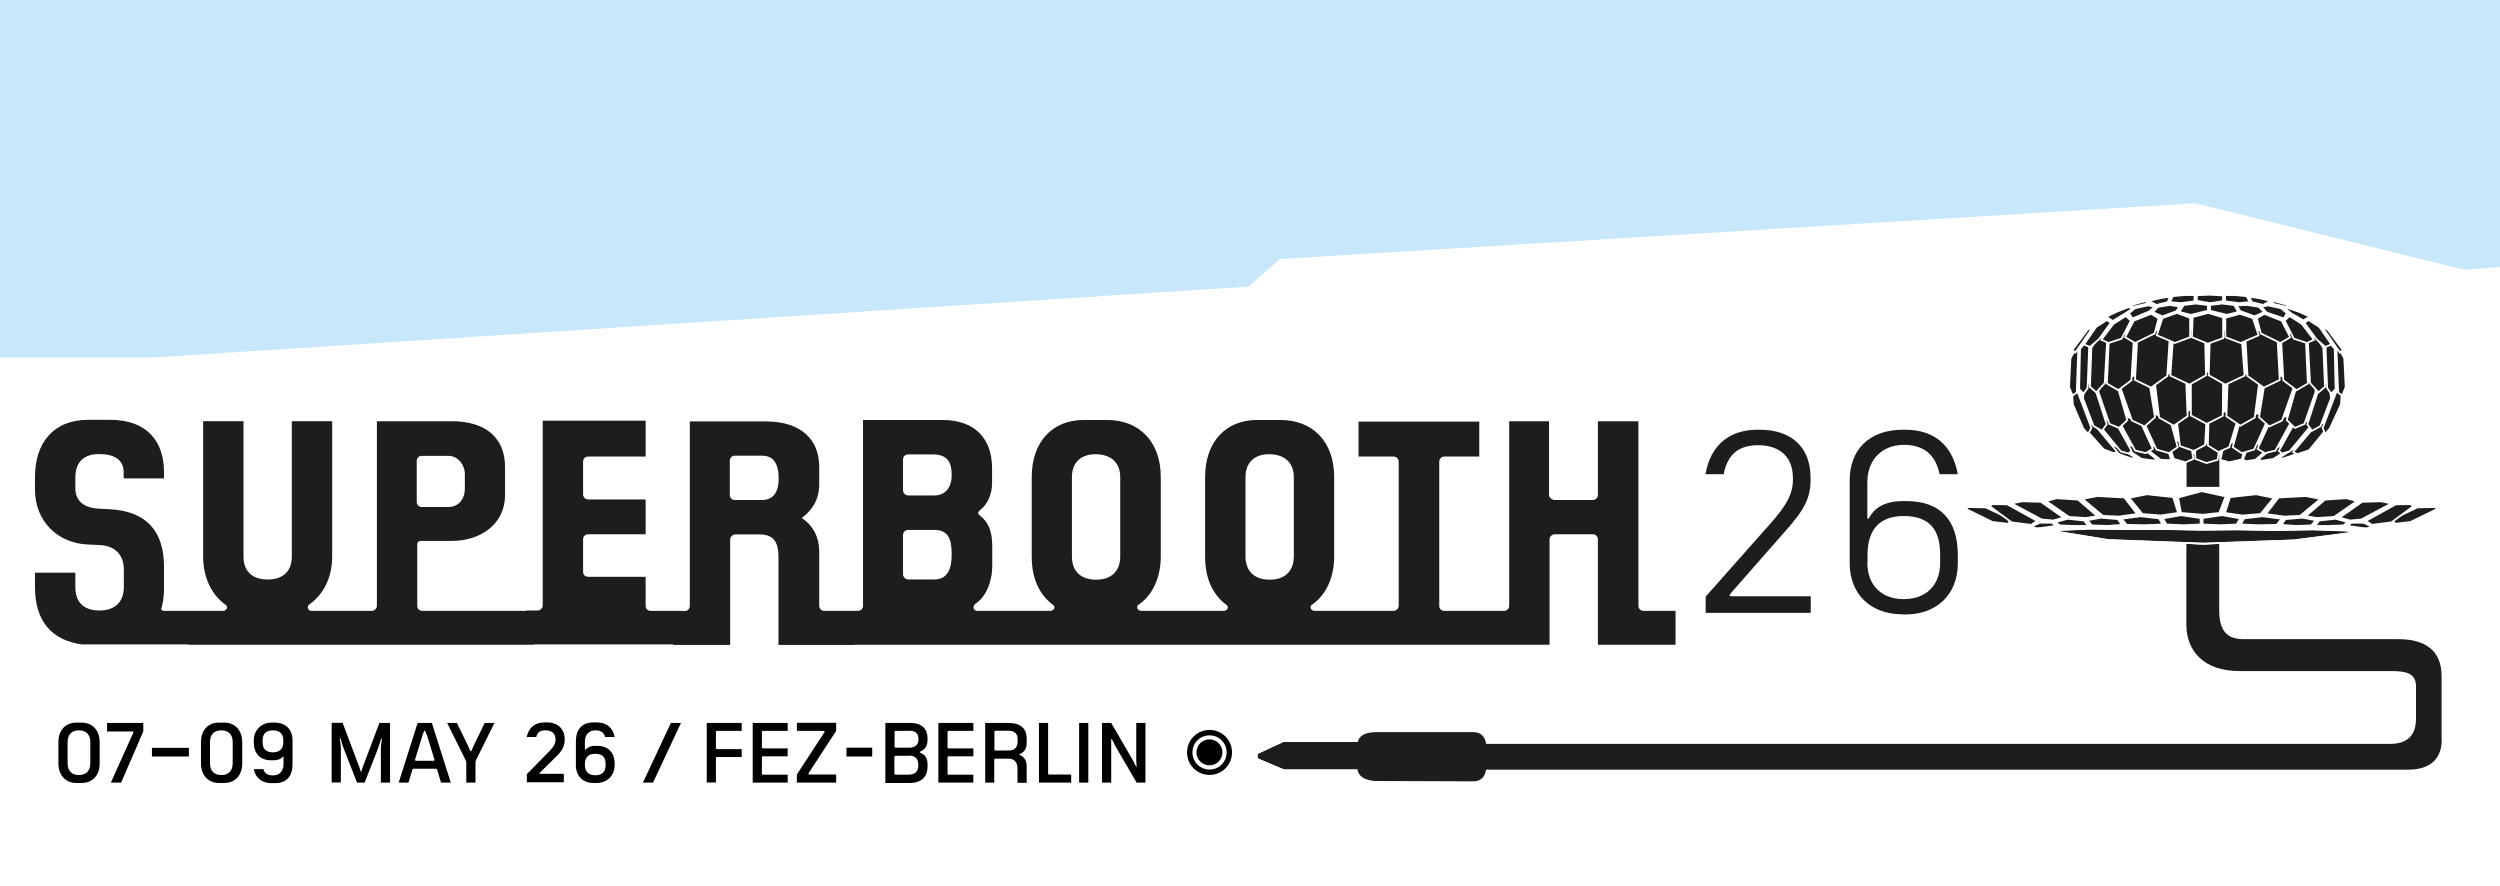<?xml version="1.0" encoding="UTF-8"?>
<svg xmlns="http://www.w3.org/2000/svg" xmlns:xlink="http://www.w3.org/1999/xlink" id="Ebene_4" version="1.1" viewBox="0 0 1387 491.5">
  <defs>
    <style>
      .st0, .st1, .st2, .st3 {
        fill: none;
      }

      .st4 {
        fill: #010101;
      }

      .st5 {
        fill: #c9e7fa;
      }

      .st1, .st2 {
        stroke-miterlimit: 10;
      }

      .st1, .st3 {
        stroke: #fff;
      }

      .st6 {
        fill: #1d1d1b;
      }

      .st7 {
        isolation: isolate;
      }

      .st8 {
        clip-path: url(#clippath-1);
      }

      .st9 {
        clip-path: url(#clippath-2);
      }

      .st10 {
        fill: #fff;
      }

      .st2 {
        stroke: #010101;
        stroke-width: 3px;
      }

      .st3 {
        stroke-width: .8px;
      }

      .st11 {
        clip-path: url(#clippath);
      }
    </style>
    <clipPath id="clippath">
      <rect class="st0" x="5.2" y="14.2" width="1365.8" height="465.3"></rect>
    </clipPath>
    <clipPath id="clippath-1">
      <rect class="st0" x="5.2" y="143.9" width="1365.8" height="325.1"></rect>
    </clipPath>
    <clipPath id="clippath-2">
      <polygon class="st0" points="18.3 192.8 18.3 409.1 1092.1 410.2 1092.1 192.8 18.3 192.8"></polygon>
    </clipPath>
  </defs>
  <rect class="st5" x="-17.3" y="-19.1" width="1410.6" height="549.7"></rect>
  <polygon class="st10" points="1367.4 149.7 1217.8 112.8 710 143.7 692.7 159 84.7 198.4 -12.2 198.4 -17.3 574.7 1393.4 574.7 1393.4 147.7 1367.4 149.7"></polygon>
  <g class="st11">
    <g>
      <polygon class="st6" points="755.8 426.7 755.8 411.7 712.3 411.7 697.9 418.4 697.9 420.6 712.3 426.7 755.8 426.7"></polygon>
      <g class="st8">
        <g>
          <path class="st6" d="M1354.6,410.2v-35.1c0-14.3-9.2-20.5-24-20.5h-85.7c-9.3,0-13.7-4.4-13.7-16.3v-42.9h-18.2v51.2c0,14.3,9.4,25.7,29.4,25.7h83.8c8.7,0,14.2,1.1,14.2,8.6v17.6c0,9.5-4.8,14.2-14.4,14.2h-523.3v14.3h533.5c11.4,0,18.5-5.4,18.5-16.8"></path>
          <path class="st6" d="M753.1,413.4v12.6c0,6.4,7.8,7.3,10.3,7.3l54.6.2c7-.6,6.8-7.5,6.8-12.8v-2c0-5,.2-12-6.8-12.5h-54.6c-3.8,0-10.3.8-10.3,7.2"></path>
        </g>
      </g>
      <rect class="st6" x="1213.2" y="252" width="18" height="18"></rect>
      <polygon class="st6" points="1208.2 244.3 1203.5 247.1 1206 254.6 1212.5 256.5 1216.9 254.6 1215.7 247.3 1208.2 244.3"></polygon>
      <polygon class="st1" points="1208.2 244.3 1203.5 247.1 1206 254.6 1212.5 256.5 1216.9 254.6 1215.7 247.3 1208.2 244.3"></polygon>
      <polygon class="st6" points="1241.2 244.3 1245.9 247.1 1243.7 254.9 1236.8 256.5 1231.8 255.1 1233.7 247.3 1241.2 244.3"></polygon>
      <polygon class="st1" points="1241.2 244.3 1245.9 247.1 1243.7 254.9 1236.8 256.5 1231.8 255.1 1233.7 247.3 1241.2 244.3"></polygon>
      <polygon class="st6" points="1196.8 246.1 1191.6 249.6 1198.7 255.1 1203.7 255.3 1204.4 254.4 1201.9 247.1 1196.8 246.1"></polygon>
      <polygon class="st1" points="1196.8 246.1 1191.6 249.6 1198.7 255.1 1203.7 255.3 1204.4 254.4 1201.9 247.1 1196.8 246.1"></polygon>
      <polygon class="st6" points="1252.6 246.1 1257.7 249.6 1251.3 255.1 1246 255.9 1244.4 254.9 1247.5 247.1 1252.6 246.1"></polygon>
      <polygon class="st1" points="1252.6 246.1 1257.7 249.6 1251.3 255.1 1246 255.9 1244.4 254.9 1247.5 247.1 1252.6 246.1"></polygon>
      <polygon class="st6" points="1181 246.9 1179.6 249 1188.1 254.6 1194.8 255.5 1196.6 254.9 1188.7 248.6 1181 246.9"></polygon>
      <polygon class="st1" points="1181 246.9 1179.6 249 1188.1 254.6 1194.8 255.5 1196.6 254.9 1188.7 248.6 1181 246.9"></polygon>
      <polygon class="st6" points="1268.4 246.9 1269.8 249 1261.3 254.6 1254.7 255.7 1252.9 254.9 1260.7 248.6 1268.4 246.9"></polygon>
      <polygon class="st1" points="1268.4 246.9 1269.8 249 1261.3 254.6 1254.7 255.7 1252.9 254.9 1260.7 248.6 1268.4 246.9"></polygon>
      <polygon class="st6" points="1172.3 246.9 1170 249.6 1179 253.2 1182.8 254.4 1185.1 254.2 1177.6 249.4 1172.3 246.9"></polygon>
      <polygon class="st1" points="1172.3 246.9 1170 249.6 1179 253.2 1182.8 254.4 1185.1 254.2 1177.6 249.4 1172.3 246.9"></polygon>
      <polygon class="st6" points="1277.1 246.9 1279.4 249.6 1270.4 253.2 1266.6 254.4 1264.2 254.2 1271.7 249.4 1277.1 246.9"></polygon>
      <polygon class="st1" points="1277.1 246.9 1279.4 249.6 1270.4 253.2 1266.6 254.4 1264.2 254.2 1271.7 249.4 1277.1 246.9"></polygon>
      <polygon class="st6" points="1224.7 245.7 1231.6 247.7 1230.3 255.1 1224.2 256.9 1218 254.6 1217.7 247.7 1224.7 245.7"></polygon>
      <polygon class="st1" points="1224.7 245.7 1231.6 247.7 1230.3 255.1 1224.2 256.9 1218 254.6 1217.7 247.7 1224.7 245.7"></polygon>
      <polygon class="st6" points="1215.5 226.8 1224.2 232.1 1223.4 246.9 1217.1 250.2 1209.4 247.5 1207.6 232.5 1215.5 226.8"></polygon>
      <polygon class="st1" points="1215.5 226.8 1224.2 232.1 1223.4 246.9 1217.1 250.2 1209.4 247.5 1207.6 232.5 1215.5 226.8"></polygon>
      <polygon class="st6" points="1234.4 228.1 1241.3 233.3 1236.8 248.1 1230.7 250.8 1224.9 247.1 1225.3 232.5 1234.4 228.1"></polygon>
      <polygon class="st1" points="1234.4 228.1 1241.3 233.3 1236.8 248.1 1230.7 250.8 1224.9 247.1 1225.3 232.5 1234.4 228.1"></polygon>
      <polygon class="st6" points="1252.7 229.3 1257.8 233.5 1250.6 249.4 1243.7 251.4 1238.7 248.1 1243 232.5 1252.7 229.3"></polygon>
      <polygon class="st1" points="1252.7 229.3 1257.8 233.5 1250.6 249.4 1243.7 251.4 1238.7 248.1 1243 232.5 1252.7 229.3"></polygon>
      <polygon class="st6" points="1194.2 229.3 1189.1 233.5 1196.4 249.4 1203.3 251.4 1208.2 248.1 1203.9 232.5 1194.2 229.3"></polygon>
      <polygon class="st1" points="1194.2 229.3 1189.1 233.5 1196.4 249.4 1203.3 251.4 1208.2 248.1 1203.9 232.5 1194.2 229.3"></polygon>
      <polygon class="st6" points="1268.7 230.7 1270.7 234.9 1262.4 250 1256.5 251.4 1252.5 249 1259.4 233.9 1268.7 230.7"></polygon>
      <polygon class="st1" points="1268.7 230.7 1270.7 234.9 1262.4 250 1256.5 251.4 1252.5 249 1259.4 233.9 1268.7 230.7"></polygon>
      <polygon class="st6" points="1178.3 230.7 1176.3 234.9 1184.6 250 1190.5 251.4 1194.4 249 1187.5 233.9 1178.3 230.7"></polygon>
      <polygon class="st1" points="1178.3 230.7 1176.3 234.9 1184.6 250 1190.5 251.4 1194.4 249 1187.5 233.9 1178.3 230.7"></polygon>
      <polygon class="st6" points="1279.1 232.7 1282.1 236.2 1270.3 250.4 1266.1 251.6 1264.3 250.2 1273.2 234.2 1279.1 232.7"></polygon>
      <polygon class="st1" points="1279.1 232.7 1282.1 236.2 1270.3 250.4 1266.1 251.6 1264.3 250.2 1273.2 234.2 1279.1 232.7"></polygon>
      <polygon class="st6" points="1167.8 232.7 1164.9 236.2 1176.6 250.4 1180.8 251.6 1182.6 250.2 1173.7 234.2 1167.8 232.7"></polygon>
      <polygon class="st1" points="1167.8 232.7 1164.9 236.2 1176.6 250.4 1180.8 251.6 1182.6 250.2 1173.7 234.2 1167.8 232.7"></polygon>
      <polygon class="st6" points="1289 234.4 1290.6 238.2 1281.1 249.8 1274.6 252 1272.2 250.8 1284.5 236.2 1289 234.4"></polygon>
      <polygon class="st1" points="1289 234.4 1290.6 238.2 1281.1 249.8 1274.6 252 1272.2 250.8 1284.5 236.2 1289 234.4"></polygon>
      <polygon class="st6" points="1158 234.4 1156.4 237.4 1167.2 249.4 1172.7 251.4 1174.7 250.8 1162.5 236.2 1158 234.4"></polygon>
      <polygon class="st1" points="1158 234.4 1156.4 237.4 1167.2 249.4 1172.7 251.4 1174.7 250.8 1162.5 236.2 1158 234.4"></polygon>
      <polygon class="st6" points="1224.7 206.1 1233.4 209.6 1233.2 230.7 1224.3 235.2 1215.5 230.5 1215.5 209.8 1224.7 206.1"></polygon>
      <polygon class="st1" points="1224.7 206.1 1233.4 209.6 1233.2 230.7 1224.3 235.2 1215.5 230.5 1215.5 209.8 1224.7 206.1"></polygon>
      <polygon class="st6" points="1245 206.7 1235.9 211 1235.2 230.9 1242.9 236.2 1250.9 231.7 1253.5 211.6 1245 206.7"></polygon>
      <polygon class="st1" points="1245 206.7 1235.9 211 1235.2 230.9 1242.9 236.2 1250.9 231.7 1253.5 211.6 1245 206.7"></polygon>
      <polygon class="st6" points="1203.9 206.7 1212.9 211 1213.7 230.9 1206 236.2 1197.9 231.7 1195.4 211.6 1203.9 206.7"></polygon>
      <polygon class="st1" points="1203.9 206.7 1212.9 211 1213.7 230.9 1206 236.2 1197.9 231.7 1195.4 211.6 1203.9 206.7"></polygon>
      <polygon class="st6" points="1265.3 208.4 1256.7 210.6 1253.3 231.5 1259 236.6 1266.1 233.3 1273.2 213.2 1265.3 208.4"></polygon>
      <polygon class="st1" points="1265.3 208.4 1256.7 210.6 1253.3 231.5 1259 236.6 1266.1 233.3 1273.2 213.2 1265.3 208.4"></polygon>
      <polygon class="st6" points="1183.5 208.4 1192.2 210.6 1195.6 231.5 1189.8 236.6 1182.8 233.3 1175.7 213.2 1183.5 208.4"></polygon>
      <polygon class="st1" points="1183.5 208.4 1192.2 210.6 1195.6 231.5 1189.8 236.6 1182.8 233.3 1175.7 213.2 1183.5 208.4"></polygon>
      <polygon class="st6" points="1284.3 210.2 1274 214.6 1268.7 233.1 1273.2 237.4 1278.5 235.2 1284.7 217.5 1284.3 210.2"></polygon>
      <polygon class="st1" points="1284.3 210.2 1274 214.6 1268.7 233.1 1273.2 237.4 1278.5 235.2 1284.7 217.5 1284.3 210.2"></polygon>
      <polygon class="st6" points="1164.6 210.2 1174.9 214.6 1180.2 233.1 1175.7 237.4 1170.3 235.2 1164.2 217.5 1164.6 210.2"></polygon>
      <polygon class="st1" points="1164.6 210.2 1174.9 214.6 1180.2 233.1 1175.7 237.4 1170.3 235.2 1164.2 217.5 1164.6 210.2"></polygon>
      <polygon class="st6" points="1291.9 210.8 1286.6 215.3 1280.1 235.4 1282.7 239 1287.4 236.4 1293.3 220.9 1291.9 210.8"></polygon>
      <polygon class="st1" points="1291.9 210.8 1286.6 215.3 1280.1 235.4 1282.7 239 1287.4 236.4 1293.3 220.9 1291.9 210.8"></polygon>
      <polygon class="st6" points="1156.9 210.8 1162.3 215.3 1168.8 235.4 1166.2 239 1161.5 236.4 1155.6 220.9 1156.9 210.8"></polygon>
      <polygon class="st1" points="1156.9 210.8 1162.3 215.3 1168.8 235.4 1166.2 239 1161.5 236.4 1155.6 220.9 1156.9 210.8"></polygon>
      <polygon class="st6" points="1299.4 214.1 1296.9 215.5 1288.6 237.4 1290 240.8 1292.7 237.6 1298.8 224.4 1299.4 214.1"></polygon>
      <polygon class="st1" points="1299.4 214.1 1296.9 215.5 1288.6 237.4 1290 240.8 1292.7 237.6 1298.8 224.4 1299.4 214.1"></polygon>
      <polygon class="st6" points="1149.4 214.1 1152 215.5 1160.3 237.4 1158.5 240.8 1155.8 237.8 1150 224.4 1149.4 214.1"></polygon>
      <polygon class="st1" points="1149.4 214.1 1152 215.5 1160.3 237.4 1158.5 240.8 1155.8 237.8 1150 224.4 1149.4 214.1"></polygon>
      <polygon class="st6" points="1215.5 183 1223.4 187.4 1223.9 208.2 1214.7 213.4 1204.1 208.4 1205.6 187.4 1215.5 183"></polygon>
      <polygon class="st1" points="1215.5 183 1223.4 187.4 1223.9 208.2 1214.7 213.4 1204.1 208.4 1205.6 187.4 1215.5 183"></polygon>
      <polygon class="st6" points="1233.8 183 1226 187.4 1225.4 208.2 1234.6 213.4 1245.3 208.4 1243.7 187.4 1233.8 183"></polygon>
      <polygon class="st1" points="1233.8 183 1226 187.4 1225.4 208.2 1234.6 213.4 1245.3 208.4 1243.7 187.4 1233.8 183"></polygon>
      <polygon class="st6" points="1195 182.4 1203.8 187.1 1202.4 208.6 1193.4 215.1 1184.5 210.8 1185.7 188.5 1195 182.4"></polygon>
      <polygon class="st1" points="1195 182.4 1203.8 187.1 1202.4 208.6 1193.4 215.1 1184.5 210.8 1185.7 188.5 1195 182.4"></polygon>
      <polygon class="st6" points="1254.3 182.4 1245.8 188.1 1246.9 208.6 1256 215.1 1264.8 210.8 1263.6 188.5 1254.3 182.4"></polygon>
      <polygon class="st1" points="1254.3 182.4 1245.8 188.1 1246.9 208.6 1256 215.1 1264.8 210.8 1263.6 188.5 1254.3 182.4"></polygon>
      <polygon class="st6" points="1178.6 184.4 1183.8 189.5 1182.5 211 1175.2 216.5 1168.9 212.8 1169.9 190.3 1178.6 184.4"></polygon>
      <polygon class="st1" points="1178.6 184.4 1183.8 189.5 1182.5 211 1175.2 216.5 1168.9 212.8 1169.9 190.3 1178.6 184.4"></polygon>
      <polygon class="st6" points="1270.7 184.4 1265.6 189.5 1266.8 211 1274.1 216.5 1280.4 212.8 1279.4 190.3 1270.7 184.4"></polygon>
      <polygon class="st1" points="1270.7 184.4 1265.6 189.5 1266.8 211 1274.1 216.5 1280.4 212.8 1279.4 190.3 1270.7 184.4"></polygon>
      <polygon class="st6" points="1164.8 186.2 1169 189.7 1167.7 212.6 1163 217.7 1159.5 214.6 1160.3 192.9 1164.8 186.2"></polygon>
      <polygon class="st1" points="1164.8 186.2 1169 189.7 1167.7 212.6 1163 217.7 1159.5 214.6 1160.3 192.9 1164.8 186.2"></polygon>
      <polygon class="st6" points="1284.5 186.2 1280.4 189.7 1281.6 212.6 1286.3 217.7 1289.9 214.6 1289 192.9 1284.5 186.2"></polygon>
      <polygon class="st1" points="1284.5 186.2 1280.4 189.7 1281.6 212.6 1286.3 217.7 1289.9 214.6 1289 192.9 1284.5 186.2"></polygon>
      <polygon class="st6" points="1157.1 189.9 1159.1 192.1 1158.2 215.3 1156 218.4 1153.5 215.9 1154 193.5 1157.1 189.9"></polygon>
      <polygon class="st1" points="1157.1 189.9 1159.1 192.1 1158.2 215.3 1156 218.4 1153.5 215.9 1154 193.5 1157.1 189.9"></polygon>
      <polygon class="st6" points="1292.2 189.9 1290.2 192.1 1291.1 215.3 1293.3 218.4 1295.8 215.9 1295.3 193.5 1292.2 189.9"></polygon>
      <polygon class="st1" points="1292.2 189.9 1290.2 192.1 1291.1 215.3 1293.3 218.4 1295.8 215.9 1295.3 193.5 1292.2 189.9"></polygon>
      <polygon class="st6" points="1151.6 193.5 1153 194.4 1152.2 217.8 1149.8 219.5 1147.9 214.7 1148.7 198.7 1151.6 193.5"></polygon>
      <polygon class="st1" points="1151.6 193.5 1153 194.4 1152.2 217.8 1149.8 219.5 1147.9 214.7 1148.7 198.7 1151.6 193.5"></polygon>
      <polygon class="st6" points="1297.7 193.5 1296.3 194.4 1297.2 217.8 1299.5 219.5 1301.4 214.7 1300.6 198.7 1297.7 193.5"></polygon>
      <polygon class="st1" points="1297.7 193.5 1296.3 194.4 1297.2 217.8 1299.5 219.5 1301.4 214.7 1300.6 198.7 1297.7 193.5"></polygon>
      <polygon class="st6" points="1225.1 173.6 1233.4 176.1 1233.4 187.6 1224.9 190.7 1216.1 187.1 1216.5 175.9 1225.1 173.6"></polygon>
      <polygon class="st1" points="1225.1 173.6 1233.4 176.1 1233.4 187.6 1224.9 190.7 1216.1 187.1 1216.5 175.9 1225.1 173.6"></polygon>
      <polygon class="st6" points="1207.6 173.6 1215.1 176.3 1215.1 187.1 1206.6 190.3 1196.6 186 1199.7 176.5 1207.6 173.6"></polygon>
      <polygon class="st1" points="1207.6 173.6 1215.1 176.3 1215.1 187.1 1206.6 190.3 1196.6 186 1199.7 176.5 1207.6 173.6"></polygon>
      <polygon class="st6" points="1242.7 174.1 1234.6 176.3 1234.6 187.1 1243.1 190.3 1253.1 186 1249.9 176.5 1242.7 174.1"></polygon>
      <polygon class="st1" points="1242.7 174.1 1234.6 176.3 1234.6 187.1 1243.1 190.3 1253.1 186 1249.9 176.5 1242.7 174.1"></polygon>
      <polygon class="st6" points="1193.4 174.1 1197.6 176.6 1195.4 185 1184.5 190.3 1179 187.1 1183.8 177.9 1193.4 174.1"></polygon>
      <polygon class="st1" points="1193.4 174.1 1197.6 176.6 1195.4 185 1184.5 190.3 1179 187.1 1183.8 177.9 1193.4 174.1"></polygon>
      <polygon class="st6" points="1256.2 174.1 1252.1 176.6 1254.3 185 1265.1 190.3 1270.6 187.1 1265.9 177.9 1256.2 174.1"></polygon>
      <polygon class="st1" points="1256.2 174.1 1252.1 176.6 1254.3 185 1265.1 190.3 1270.6 187.1 1265.9 177.9 1256.2 174.1"></polygon>
      <polygon class="st6" points="1179.4 175.3 1182.2 177.9 1177.1 187.9 1169.8 190.3 1165.8 188.5 1172.5 179.7 1179.4 175.3"></polygon>
      <polygon class="st1" points="1179.4 175.3 1182.2 177.9 1177.1 187.9 1169.8 190.3 1165.8 188.5 1172.5 179.7 1179.4 175.3"></polygon>
      <polygon class="st6" points="1270.2 175.3 1267.5 177.9 1272.6 187.9 1279.9 190.3 1283.8 188.5 1277.1 179.7 1270.2 175.3"></polygon>
      <polygon class="st1" points="1270.2 175.3 1267.5 177.9 1272.6 187.9 1279.9 190.3 1283.8 188.5 1277.1 179.7 1270.2 175.3"></polygon>
      <polygon class="st6" points="1169 177.5 1171.1 179.1 1164.4 188.3 1159.5 192.5 1156.2 191.1 1162.9 181.4 1169 177.5"></polygon>
      <polygon class="st1" points="1169 177.5 1171.1 179.1 1164.4 188.3 1159.5 192.5 1156.2 191.1 1162.9 181.4 1169 177.5"></polygon>
      <polygon class="st6" points="1280.7 177.5 1278.5 179.1 1285.2 188.3 1290.1 192.5 1293.5 191.1 1286.8 181.4 1280.7 177.5"></polygon>
      <polygon class="st1" points="1280.7 177.5 1278.5 179.1 1285.2 188.3 1290.1 192.5 1293.5 191.1 1286.8 181.4 1280.7 177.5"></polygon>
      <polygon class="st6" points="1163.2 180.1 1160.1 183 1154.3 191.4 1151.4 195.6 1149.8 194.2 1158.1 183 1163.2 180.1"></polygon>
      <polygon class="st1" points="1163.2 180.1 1160.1 183 1154.3 191.4 1151.4 195.6 1149.8 194.2 1158.1 183 1163.2 180.1"></polygon>
      <polygon class="st6" points="1286.4 180.1 1289.5 183 1295.3 191.4 1298.2 195.6 1299.8 194.2 1291.5 183 1286.4 180.1"></polygon>
      <polygon class="st1" points="1286.4 180.1 1289.5 183 1295.3 191.4 1298.2 195.6 1299.8 194.2 1291.5 183 1286.4 180.1"></polygon>
      <polygon class="st6" points="1218.2 168.4 1224.9 169.2 1224.9 172.4 1215.5 174.7 1209.2 173.1 1211.5 169.2 1218.2 168.4"></polygon>
      <polygon class="st1" points="1218.2 168.4 1224.9 169.2 1224.9 172.4 1215.5 174.7 1209.2 173.1 1211.5 169.2 1218.2 168.4"></polygon>
      <polygon class="st6" points="1232.8 168.4 1226.1 169.2 1226.1 172.4 1235.5 174.7 1241.8 173.1 1239.5 169.2 1232.8 168.4"></polygon>
      <polygon class="st1" points="1232.8 168.4 1226.1 169.2 1226.1 172.4 1235.5 174.7 1241.8 173.1 1239.5 169.2 1232.8 168.4"></polygon>
      <polygon class="st6" points="1203.7 169.2 1209.1 170 1207.6 172.6 1199.7 175.5 1194.4 173.2 1197.3 170.2 1203.7 169.2"></polygon>
      <polygon class="st1" points="1203.7 169.2 1209.1 170 1207.6 172.6 1199.7 175.5 1194.4 173.2 1197.3 170.2 1203.7 169.2"></polygon>
      <polygon class="st6" points="1246.9 169.2 1240.9 169.4 1242.9 172.6 1250.8 175.5 1256.1 173.2 1253.2 170.2 1246.9 169.2"></polygon>
      <polygon class="st1" points="1246.9 169.2 1240.9 169.4 1242.9 172.6 1250.8 175.5 1256.1 173.2 1253.2 170.2 1246.9 169.2"></polygon>
      <polygon class="st6" points="1191.8 169.4 1195.4 170.2 1192.4 172.8 1183 176.7 1181.2 173.8 1184.5 171 1191.8 169.4"></polygon>
      <polygon class="st1" points="1191.8 169.4 1195.4 170.2 1192.4 172.8 1183 176.7 1181.2 173.8 1184.5 171 1191.8 169.4"></polygon>
      <polygon class="st6" points="1258.2 169.4 1254.7 170.2 1257.5 173.4 1267.1 176.7 1268.8 173.8 1265.5 171 1258.2 169.4"></polygon>
      <polygon class="st1" points="1258.2 169.4 1254.7 170.2 1257.5 173.4 1267.1 176.7 1268.8 173.8 1265.5 171 1258.2 169.4"></polygon>
      <polygon class="st6" points="1181 170.4 1183.2 171.2 1179.2 173.8 1172.1 178.1 1168.6 175.7 1174.7 172.8 1181 170.4"></polygon>
      <polygon class="st1" points="1181 170.4 1183.2 171.2 1179.2 173.8 1172.1 178.1 1168.6 175.7 1174.7 172.8 1181 170.4"></polygon>
      <polygon class="st6" points="1269.4 170.9 1267.9 171.2 1271.2 173.9 1278 177.8 1281.4 175.6 1275.5 173 1269.4 170.9"></polygon>
      <polygon class="st1" points="1269.4 170.9 1267.9 171.2 1271.2 173.9 1278 177.8 1281.4 175.6 1275.5 173 1269.4 170.9"></polygon>
      <polygon class="st6" points="1225.7 163.5 1233.4 163.9 1233.2 167.1 1226.1 168.2 1218.8 166.9 1218.8 163.8 1225.7 163.5"></polygon>
      <polygon class="st1" points="1225.7 163.5 1233.4 163.9 1233.2 167.1 1226.1 168.2 1218.8 166.9 1218.8 163.8 1225.7 163.5"></polygon>
      <polygon class="st6" points="1211.8 163.7 1217.6 163.7 1217.4 167.2 1209.8 168.2 1203.8 167.6 1205.5 164.3 1211.8 163.7"></polygon>
      <polygon class="st1" points="1211.8 163.7 1217.6 163.7 1217.4 167.2 1209.8 168.2 1203.8 167.6 1205.5 164.3 1211.8 163.7"></polygon>
      <polygon class="st6" points="1240.1 163.7 1234.4 163.7 1234.5 167.2 1242.2 168.2 1248.2 167.6 1246.4 164.3 1240.1 163.7"></polygon>
      <polygon class="st1" points="1240.1 163.7 1234.4 163.7 1234.5 167.2 1242.2 168.2 1248.2 167.6 1246.4 164.3 1240.1 163.7"></polygon>
      <polygon class="st6" points="1200.3 165.1 1203.8 164.7 1202.7 167.6 1196.4 169.2 1192.2 166.9 1197.3 165.7 1200.3 165.1"></polygon>
      <polygon class="st1" points="1200.3 165.1 1203.8 164.7 1202.7 167.6 1196.4 169.2 1192.2 166.9 1197.3 165.7 1200.3 165.1"></polygon>
      <polygon class="st6" points="1251.6 165.1 1248.1 164.7 1249.2 167.6 1255.6 169.2 1259.7 166.9 1254.6 165.7 1251.6 165.1"></polygon>
      <polygon class="st1" points="1251.6 165.1 1248.1 164.7 1249.2 167.6 1255.6 169.2 1259.7 166.9 1254.6 165.7 1251.6 165.1"></polygon>
      <polygon class="st6" points="1190.1 167.1 1192.2 168.2 1183.8 170.2 1181.8 169.4 1190.1 167.1"></polygon>
      <polygon class="st1" points="1190.1 167.1 1192.2 168.2 1183.8 170.2 1181.8 169.4 1190.1 167.1"></polygon>
      <polygon class="st6" points="1261.8 167.1 1259.7 168.2 1268.2 170.2 1270.1 169.4 1261.8 167.1"></polygon>
      <polygon class="st1" points="1261.8 167.1 1259.7 168.2 1268.2 170.2 1270.1 169.4 1261.8 167.1"></polygon>
      <polygon class="st6" points="1350.6 281.3 1352.5 282.2 1337.4 289.6 1328.9 290.6 1327 288.2 1341.2 281.5 1350.6 281.3"></polygon>
      <polygon class="st1" points="1350.6 281.3 1352.5 282.2 1337.4 289.6 1328.9 290.6 1327 288.2 1341.2 281.5 1350.6 281.3"></polygon>
      <polygon class="st6" points="1092.2 281.3 1090.3 282.2 1105.4 289.6 1114 290.6 1115.8 288.2 1101.7 281.5 1092.2 281.3"></polygon>
      <polygon class="st1" points="1092.2 281.3 1090.3 282.2 1105.4 289.6 1114 290.6 1115.8 288.2 1101.7 281.5 1092.2 281.3"></polygon>
      <polygon class="st6" points="1221.6 272.5 1234.8 275.4 1231.3 284.6 1222.2 285.6 1210 284.6 1208.4 276 1221.6 272.5"></polygon>
      <polygon class="st1" points="1221.6 272.5 1234.8 275.4 1231.3 284.6 1222.2 285.6 1210 284.6 1208.4 276 1221.6 272.5"></polygon>
      <polygon class="st6" points="1232.8 285.8 1242.9 287.6 1240.9 291 1231.8 291.4 1222 291 1222 287.4 1232.8 285.8"></polygon>
      <polygon class="st1" points="1232.8 285.8 1242.9 287.6 1240.9 291 1231.8 291.4 1222 291 1222 287.4 1232.8 285.8"></polygon>
      <polygon class="st6" points="1210.1 285.8 1200 287.6 1202 291 1211.1 291.4 1220.9 291 1220.9 287.4 1210.1 285.8"></polygon>
      <polygon class="st1" points="1210.1 285.8 1200 287.6 1202 291 1211.1 291.4 1220.9 291 1220.9 287.4 1210.1 285.8"></polygon>
      <polygon class="st6" points="1255.3 286.4 1265.9 287.8 1263 291.2 1253.1 291.4 1243.2 291 1245 287.6 1255.3 286.4"></polygon>
      <polygon class="st1" points="1255.3 286.4 1265.9 287.8 1263 291.2 1253.1 291.4 1243.2 291 1245 287.6 1255.3 286.4"></polygon>
      <polygon class="st6" points="1187.6 286.4 1177 287.8 1179.9 291.2 1189.8 291.4 1199.7 291 1197.9 287.6 1187.6 286.4"></polygon>
      <polygon class="st1" points="1187.6 286.4 1177 287.8 1179.9 291.2 1189.8 291.4 1199.7 291 1197.9 287.6 1187.6 286.4"></polygon>
      <polygon class="st6" points="1277.4 287.2 1284.8 288.6 1282.3 291.5 1273.8 291.8 1265.7 291.2 1267.9 288 1277.4 287.2"></polygon>
      <polygon class="st1" points="1277.4 287.2 1284.8 288.6 1282.3 291.5 1273.8 291.8 1265.7 291.2 1267.9 288 1277.4 287.2"></polygon>
      <polygon class="st6" points="1165.6 287.2 1158.1 288.6 1160.6 291.5 1169.1 291.8 1177.2 291.2 1175 288 1165.6 287.2"></polygon>
      <polygon class="st1" points="1165.6 287.2 1158.1 288.6 1160.6 291.5 1169.1 291.8 1177.2 291.2 1175 288 1165.6 287.2"></polygon>
      <polygon class="st6" points="1295.7 287.8 1302.4 289.6 1300.2 291.5 1292.4 291.8 1284.5 291.8 1286.6 288.8 1295.7 287.8"></polygon>
      <polygon class="st1" points="1295.7 287.8 1302.4 289.6 1300.2 291.5 1292.4 291.8 1284.5 291.8 1286.6 288.8 1295.7 287.8"></polygon>
      <polygon class="st6" points="1147.2 287.8 1140.5 289.6 1142.7 291.5 1150.5 291.8 1158.5 291.8 1156.3 288.8 1147.2 287.8"></polygon>
      <polygon class="st1" points="1147.2 287.8 1140.5 289.6 1142.7 291.5 1150.5 291.8 1158.5 291.8 1156.3 288.8 1147.2 287.8"></polygon>
      <polygon class="st6" points="1311.3 290 1316.2 292.3 1313 293.1 1310.1 292.9 1302.6 291.8 1304.4 290 1311.3 290"></polygon>
      <polygon class="st1" points="1311.3 290 1316.2 292.3 1313 293.1 1310.1 292.9 1302.6 291.8 1304.4 290 1311.3 290"></polygon>
      <polygon class="st6" points="1131.7 290 1126.7 292.3 1129.9 293.1 1132.8 292.9 1140.3 291.8 1138.6 290 1131.7 290"></polygon>
      <polygon class="st1" points="1131.7 290 1126.7 292.3 1129.9 293.1 1132.8 292.9 1140.3 291.8 1138.6 290 1131.7 290"></polygon>
      <polygon class="st6" points="1251.7 274.2 1261.5 276.2 1254.2 285.2 1244 286 1234.4 284.6 1237.2 275.8 1251.7 274.2"></polygon>
      <polygon class="st1" points="1251.7 274.2 1261.5 276.2 1254.2 285.2 1244 286 1234.4 284.6 1237.2 275.8 1251.7 274.2"></polygon>
      <polygon class="st6" points="1191.1 274.2 1181.3 276.2 1188.6 285.2 1198.8 286 1208.4 284.6 1205.7 275.8 1191.1 274.2"></polygon>
      <polygon class="st1" points="1191.1 274.2 1181.3 276.2 1188.6 285.2 1198.8 286 1208.4 284.6 1205.7 275.8 1191.1 274.2"></polygon>
      <polygon class="st6" points="1279.2 275.2 1287.4 276.8 1276.1 286.2 1267.3 286.6 1257.1 285.2 1264.2 276 1279.2 275.2"></polygon>
      <polygon class="st1" points="1279.2 275.2 1287.4 276.8 1276.1 286.2 1267.3 286.6 1257.1 285.2 1264.2 276 1279.2 275.2"></polygon>
      <polygon class="st6" points="1163.6 275.2 1155.4 276.8 1166.7 286.2 1175.5 286.6 1185.7 285.2 1178.6 276 1163.6 275.2"></polygon>
      <polygon class="st1" points="1163.6 275.2 1155.4 276.8 1166.7 286.2 1175.5 286.6 1185.7 285.2 1178.6 276 1163.6 275.2"></polygon>
      <polygon class="st6" points="1301.8 276.4 1307.6 278 1294.9 286.8 1285.5 287.4 1279.2 286.4 1289.9 277.2 1301.8 276.4"></polygon>
      <polygon class="st1" points="1301.8 276.4 1307.6 278 1294.9 286.8 1285.5 287.4 1279.2 286.4 1289.9 277.2 1301.8 276.4"></polygon>
      <polygon class="st6" points="1141.1 276.4 1135.2 278 1147.9 286.8 1157.3 287.4 1163.6 286.4 1152.9 277.2 1141.1 276.4"></polygon>
      <polygon class="st1" points="1141.1 276.4 1135.2 278 1147.9 286.8 1157.3 287.4 1163.6 286.4 1152.9 277.2 1141.1 276.4"></polygon>
      <polygon class="st6" points="1320.9 278.1 1326.8 279.3 1310.1 288.2 1303.8 288.8 1298 287.2 1310.5 278.4 1320.9 278.1"></polygon>
      <polygon class="st1" points="1320.9 278.1 1326.8 279.3 1310.1 288.2 1303.8 288.8 1298 287.2 1310.5 278.4 1320.9 278.1"></polygon>
      <polygon class="st6" points="1121.9 278.1 1116 279.3 1132.7 288.2 1139 288.8 1144.8 287.2 1132.3 278.4 1121.9 278.1"></polygon>
      <polygon class="st1" points="1121.9 278.1 1116 279.3 1132.7 288.2 1139 288.8 1144.8 287.2 1132.3 278.4 1121.9 278.1"></polygon>
      <polygon class="st6" points="1337.2 279.7 1339.1 280.7 1326.8 289.8 1315.9 291.2 1312.6 289 1329.2 279.8 1337.2 279.7"></polygon>
      <polygon class="st1" points="1337.2 279.7 1339.1 280.7 1326.8 289.8 1315.9 291.2 1312.6 289 1329.2 279.8 1337.2 279.7"></polygon>
      <polygon class="st6" points="1105.6 279.7 1103.7 280.7 1116 289.8 1126.9 291.2 1130.2 289 1113.6 279.8 1105.6 279.7"></polygon>
      <polygon class="st1" points="1105.6 279.7 1103.7 280.7 1116 289.8 1126.9 291.2 1130.2 289 1113.6 279.8 1105.6 279.7"></polygon>
      <polygon class="st6" points="1137 294.3 1159.1 293.3 1178.8 293.5 1200.7 293.5 1221.4 293.9 1241.5 293.7 1262.4 294.1 1283.1 293.7 1300.6 294.3 1308.7 295.1 1272.6 299.8 1222.4 301.6 1169.4 299.6 1137 294.3"></polygon>
      <polygon class="st1" points="1137 294.3 1159.1 293.3 1178.8 293.5 1200.7 293.5 1221.4 293.9 1241.5 293.7 1262.4 294.1 1283.1 293.7 1300.6 294.3 1308.7 295.1 1272.6 299.8 1222.4 301.6 1169.4 299.6 1137 294.3"></polygon>
      <polygon class="st3" points="1137 294.3 1159.1 293.3 1178.8 293.5 1200.7 293.5 1221.4 293.9 1241.5 293.7 1262.4 294.1 1283.1 293.7 1300.6 294.3 1308.7 295.1 1272.6 299.8 1222.4 301.6 1169.4 299.6 1137 294.3"></polygon>
      <g class="st9">
        <path class="st6" d="M108.9,338.9h-17.6c-1.3,0-1.8-.4-1.8-1v-.3c.6-2,1.5-5.4,1.5-11.7v-11.4c0-20.1-10-31-30.4-32l-5.7-.3c-8.3-.4-13.1-4.2-13.1-11.4v-6c0-8.2,4.5-12.9,13.1-12.9s13.7,3.2,13.7,10.1v3.4h22.4v-3.4c0-16.9-9.2-29.1-30-29.1h-11.9c-19.7,0-29.7,13-29.7,31.8v6.9c0,17.8,12.8,29.8,29.4,30.5l6.6.3c8.3.4,13.3,5.4,13.3,13.4v9.9c0,7.7-4.3,13-13.6,13s-13.3-5.3-13.3-13v-8h-22.4v8c0,19.3,9.7,29.6,26,31.8h63.5v-18.8h0v.2ZM204.5,338.9h-31.5c-1.5,0-2.2-.9-2.2-1.9s.3-1.2,1-1.8c8.1-5.7,12.5-15.5,12.5-26.4v-75.1h-22.4v75.1c0,7.9-4.6,12.7-13.4,12.7s-13.4-4.8-13.4-12.7v-75.1h-22.4v75.1c0,11.7,4.8,21.5,12.7,26.9.3.4.6.9.6,1.3,0,1-1,1.9-2.4,1.9h-19.2v18.8h100.1v-18.8h0ZM257.9,270.9c0,6.4-3.7,10.4-9.4,10.4h-14.5c-1.6,0-2.8-1.3-2.8-2.8v-22.8c0-1.5,1.2-2.8,2.8-2.8h14.8c5.1,0,9.1,4.8,9.1,10.2v7.7h0ZM296.5,338.9h-62.2c-1.5,0-2.8-1-2.8-2.8v-34.2c0-1.2.9-1.8,2.1-1.8h17.1c16,0,29.5-9.4,29.5-25.4v-15.6c0-16.4-11-25.4-29.5-25.4h-41.6v102.4c0,1.5-1.4,2.8-2.7,2.8h-6.4v18.8h96.5v-18.8h0ZM378.1,338.9h-17.1c-1.5,0-2.8-1-2.8-2.8v-16.1h-31.9c-1.8,0-2.8-1.2-2.8-2.8v-18c0-1.6,1.2-2.8,2.8-2.8h31.9v-19.3h-31.9c-1.6,0-2.8-1.3-2.8-2.8v-18.2c0-1.6,1.2-2.8,2.8-2.8h31.9v-19.9h-57.1v102.5c0,1.5-1.3,2.8-2.7,2.8h-6.3v18.8h86.1v-18.8h0v.2ZM432,265.6c0,6.4-2.2,11.8-9.4,11.8h-14.9c-1.6,0-2.8-1.2-2.8-2.8v-19c0-1.5,1.2-2.8,2.8-2.8h15.1c7.2,0,9.2,5.8,9.2,12.7M474.3,338.9h-17c-1.6,0-2.8-1.3-2.8-2.8v-30.2c0-7.7-3.3-14.3-9.7-18.5,5.5-4.2,9.7-9.8,9.7-18.7v-9.8c0-14.7-9.7-25.1-29.7-25.1h-42.1v102.4c0,1.5-1.2,2.8-2.8,2.8h-6.3v18.8h31.5v-58.5c0-1.5,1.3-2.8,3.1-2.8h13.1c7.2,0,10.6,3.4,10.6,12.4v48.9h42.4v-18.8h0ZM528,307.6c0,8.2-2.4,13.9-9.7,13.9h-14.3c-1.6,0-3-1.3-3-2.9v-21.8c0-1.5,1.2-2.8,3-2.8h14.2c7.6,0,9.8,4.5,9.8,13.6M528,263.7c0,6.4-3.3,11.2-9.7,11.2h-14.3c-1.6,0-3-1.3-3-2.8v-17.2c0-1.8,1.3-2.8,3-2.8h13.4c7.9,0,10.6,3.9,10.6,11.5M568.5,338.9h-26.2c-1.3,0-2.2-.9-2.2-1.8s.5-1.8,1.3-2.3c5.4-3.6,9.1-11.7,9.1-21v-10.8c0-8-2.1-13.3-6.6-16.8-.9-.7-1.2-1-1.2-1.5s.3-1.2,1.3-1.9c3.7-2.9,6.4-8.3,6.4-14.9v-8.2c0-15.8-9-26.7-27.6-26.7h-44v103.1c0,1.6-1.2,2.8-2.7,2.8h-6.3v18.8h98.6v-18.8h.1ZM621.5,308.7c0,7.9-4.6,12.9-13.4,12.9s-13.4-5-13.4-12.9v-44c0-8,4.9-12.7,13.1-12.7s13.7,4.4,13.7,12.7v44h0ZM664.7,338.9h-31.3c-1.6,0-2.5-1-2.5-1.9s.3-1.2.9-1.6c7.5-5.1,12.2-14.8,12.2-26.6v-44.1c0-19.9-12.1-31.7-29.8-31.7h-13c-17.2,0-28.8,12-28.8,31.7v44.1c0,12.3,4.3,21.3,12.1,27,.3.3.5.7.5,1.2,0,1-1,1.9-2.4,1.9h-18.5v18.8h100.7v-18.8h-.1ZM717.8,308.7c0,7.9-4.6,12.9-13.4,12.9s-13.4-5-13.4-12.9v-44c0-8,4.9-12.7,13.1-12.7s13.7,4.4,13.7,12.7v44h0ZM760.9,338.9h-31.3c-1.6,0-2.5-1-2.5-1.9s.3-1.2.9-1.6c7.5-5.1,12.2-14.8,12.2-26.6v-44.1c0-19.9-12.1-31.7-29.8-31.7h-13c-17.2,0-28.8,12-28.8,31.7v44.1c0,12.3,4.3,21.3,12.1,27,.3.3.5.7.5,1.2,0,1-1,1.9-2.4,1.9h-18.5v18.8h100.7v-18.8h-.1ZM832.6,338.9h-31.3c-1.5,0-2.8-1-2.8-2.8v-80c0-1.5,1.2-2.8,2.8-2.8h19.4v-19.4h-67v19.4h19.5c1.6,0,2.8,1.2,2.8,2.8v80c0,1.5-1.5,2.8-2.8,2.8h-19.8v18.8h79.2v-18.8h0ZM929.6,338.9h-17.8c-1.6,0-2.8-1.3-2.8-2.8v-102.4h-22.5v40.9c0,1.8-1.5,2.8-2.8,2.8h-21c-1.6,0-3.3-1.2-3.3-2.8v-40.9h-22.1v102.4c0,1.5-1.2,2.8-2.8,2.8h-6.3v18.8h31.5v-58.5c0-1.6,1.5-2.8,3-2.8h21c1.6,0,2.8,1.2,2.8,2.8v58.5h43.1v-18.8h0Z"></path>
      </g>
      <polygon class="st6" points="755.8 426.7 755.8 411.7 712.3 411.7 697.9 418.4 697.9 420.6 712.3 426.7 755.8 426.7"></polygon>
      <rect class="st6" x="1213.2" y="252" width="18" height="18"></rect>
      <polygon class="st6" points="1208.2 244.3 1203.5 247.1 1206 254.6 1212.5 256.5 1216.9 254.6 1215.7 247.3 1208.2 244.3"></polygon>
      <polygon class="st1" points="1208.2 244.3 1203.5 247.1 1206 254.6 1212.5 256.5 1216.9 254.6 1215.7 247.3 1208.2 244.3"></polygon>
      <polygon class="st6" points="1241.2 244.3 1245.9 247.1 1243.7 254.9 1236.8 256.5 1231.8 255.1 1233.7 247.3 1241.2 244.3"></polygon>
      <polygon class="st1" points="1241.2 244.3 1245.9 247.1 1243.7 254.9 1236.8 256.5 1231.8 255.1 1233.7 247.3 1241.2 244.3"></polygon>
      <polygon class="st6" points="1196.8 246.1 1191.6 249.6 1198.7 255.1 1203.7 255.3 1204.4 254.4 1201.9 247.1 1196.8 246.1"></polygon>
      <polygon class="st1" points="1196.8 246.1 1191.6 249.6 1198.7 255.1 1203.7 255.3 1204.4 254.4 1201.9 247.1 1196.8 246.1"></polygon>
      <polygon class="st6" points="1252.6 246.1 1257.7 249.6 1251.3 255.1 1246 255.9 1244.4 254.9 1247.5 247.1 1252.6 246.1"></polygon>
      <polygon class="st1" points="1252.6 246.1 1257.7 249.6 1251.3 255.1 1246 255.9 1244.4 254.9 1247.5 247.1 1252.6 246.1"></polygon>
      <polygon class="st6" points="1181 246.9 1179.6 249 1188.1 254.6 1194.8 255.5 1196.6 254.9 1188.7 248.6 1181 246.9"></polygon>
      <polygon class="st1" points="1181 246.9 1179.6 249 1188.1 254.6 1194.8 255.5 1196.6 254.9 1188.7 248.6 1181 246.9"></polygon>
      <polygon class="st6" points="1268.4 246.9 1269.8 249 1261.3 254.6 1254.7 255.7 1252.9 254.9 1260.7 248.6 1268.4 246.9"></polygon>
      <polygon class="st1" points="1268.4 246.9 1269.8 249 1261.3 254.6 1254.7 255.7 1252.9 254.9 1260.7 248.6 1268.4 246.9"></polygon>
      <polygon class="st6" points="1172.3 246.9 1170 249.6 1179 253.2 1182.8 254.4 1185.1 254.2 1177.6 249.4 1172.3 246.9"></polygon>
      <polygon class="st1" points="1172.3 246.9 1170 249.6 1179 253.2 1182.8 254.4 1185.1 254.2 1177.6 249.4 1172.3 246.9"></polygon>
      <polygon class="st6" points="1277.1 246.9 1279.4 249.6 1270.4 253.2 1266.6 254.4 1264.2 254.2 1271.7 249.4 1277.1 246.9"></polygon>
      <polygon class="st1" points="1277.1 246.9 1279.4 249.6 1270.4 253.2 1266.6 254.4 1264.2 254.2 1271.7 249.4 1277.1 246.9"></polygon>
      <polygon class="st6" points="1224.7 245.7 1231.6 247.7 1230.3 255.1 1224.2 256.9 1218 254.6 1217.7 247.7 1224.7 245.7"></polygon>
      <polygon class="st1" points="1224.7 245.7 1231.6 247.7 1230.3 255.1 1224.2 256.9 1218 254.6 1217.7 247.7 1224.7 245.7"></polygon>
      <polygon class="st6" points="1215.5 226.8 1224.2 232.1 1223.4 246.9 1217.1 250.2 1209.4 247.5 1207.6 232.5 1215.5 226.8"></polygon>
      <polygon class="st1" points="1215.5 226.8 1224.2 232.1 1223.4 246.9 1217.1 250.2 1209.4 247.5 1207.6 232.5 1215.5 226.8"></polygon>
      <polygon class="st6" points="1234.4 228.1 1241.3 233.3 1236.8 248.1 1230.7 250.8 1224.9 247.1 1225.3 232.5 1234.4 228.1"></polygon>
      <polygon class="st1" points="1234.4 228.1 1241.3 233.3 1236.8 248.1 1230.7 250.8 1224.9 247.1 1225.3 232.5 1234.4 228.1"></polygon>
      <polygon class="st6" points="1252.7 229.3 1257.8 233.5 1250.6 249.4 1243.7 251.4 1238.7 248.1 1243 232.5 1252.7 229.3"></polygon>
      <polygon class="st1" points="1252.7 229.3 1257.8 233.5 1250.6 249.4 1243.7 251.4 1238.7 248.1 1243 232.5 1252.7 229.3"></polygon>
      <polygon class="st6" points="1194.2 229.3 1189.1 233.5 1196.4 249.4 1203.3 251.4 1208.2 248.1 1203.9 232.5 1194.2 229.3"></polygon>
      <polygon class="st1" points="1194.2 229.3 1189.1 233.5 1196.4 249.4 1203.3 251.4 1208.2 248.1 1203.9 232.5 1194.2 229.3"></polygon>
      <polygon class="st6" points="1268.7 230.7 1270.7 234.9 1262.4 250 1256.5 251.4 1252.5 249 1259.4 233.9 1268.7 230.7"></polygon>
      <polygon class="st1" points="1268.7 230.7 1270.7 234.9 1262.4 250 1256.5 251.4 1252.5 249 1259.4 233.9 1268.7 230.7"></polygon>
      <polygon class="st6" points="1178.3 230.7 1176.3 234.9 1184.6 250 1190.5 251.4 1194.4 249 1187.5 233.9 1178.3 230.7"></polygon>
      <polygon class="st1" points="1178.3 230.7 1176.3 234.9 1184.6 250 1190.5 251.4 1194.4 249 1187.5 233.9 1178.3 230.7"></polygon>
      <polygon class="st6" points="1279.1 232.7 1282.1 236.2 1270.3 250.4 1266.1 251.6 1264.3 250.2 1273.2 234.2 1279.1 232.7"></polygon>
      <polygon class="st1" points="1279.1 232.7 1282.1 236.2 1270.3 250.4 1266.1 251.6 1264.3 250.2 1273.2 234.2 1279.1 232.7"></polygon>
      <polygon class="st6" points="1167.8 232.7 1164.9 236.2 1176.6 250.4 1180.8 251.6 1182.6 250.2 1173.7 234.2 1167.8 232.7"></polygon>
      <polygon class="st1" points="1167.8 232.7 1164.9 236.2 1176.6 250.4 1180.8 251.6 1182.6 250.2 1173.7 234.2 1167.8 232.7"></polygon>
      <polygon class="st6" points="1289 234.4 1290.6 238.2 1281.1 249.8 1274.6 252 1272.2 250.8 1284.5 236.2 1289 234.4"></polygon>
      <polygon class="st1" points="1289 234.4 1290.6 238.2 1281.1 249.8 1274.6 252 1272.2 250.8 1284.5 236.2 1289 234.4"></polygon>
      <polygon class="st6" points="1158 234.4 1156.4 237.4 1167.2 249.4 1172.7 251.4 1174.7 250.8 1162.5 236.2 1158 234.4"></polygon>
      <polygon class="st1" points="1158 234.4 1156.4 237.4 1167.2 249.4 1172.7 251.4 1174.7 250.8 1162.5 236.2 1158 234.4"></polygon>
      <polygon class="st6" points="1224.7 206.1 1233.4 209.6 1233.2 230.7 1224.3 235.2 1215.5 230.5 1215.5 209.8 1224.7 206.1"></polygon>
      <polygon class="st1" points="1224.7 206.1 1233.4 209.6 1233.2 230.7 1224.3 235.2 1215.5 230.5 1215.5 209.8 1224.7 206.1"></polygon>
      <polygon class="st6" points="1245 206.7 1235.9 211 1235.2 230.9 1242.9 236.2 1250.9 231.7 1253.5 211.6 1245 206.7"></polygon>
      <polygon class="st1" points="1245 206.7 1235.9 211 1235.2 230.9 1242.9 236.2 1250.9 231.7 1253.5 211.6 1245 206.7"></polygon>
      <polygon class="st6" points="1203.9 206.7 1212.9 211 1213.7 230.9 1206 236.2 1197.9 231.7 1195.4 211.6 1203.9 206.7"></polygon>
      <polygon class="st1" points="1203.9 206.7 1212.9 211 1213.7 230.9 1206 236.2 1197.9 231.7 1195.4 211.6 1203.9 206.7"></polygon>
      <polygon class="st6" points="1265.3 208.4 1256.7 210.6 1253.3 231.5 1259 236.6 1266.1 233.3 1273.2 213.2 1265.3 208.4"></polygon>
      <polygon class="st1" points="1265.3 208.4 1256.7 210.6 1253.3 231.5 1259 236.6 1266.1 233.3 1273.2 213.2 1265.3 208.4"></polygon>
      <polygon class="st6" points="1183.5 208.4 1192.2 210.6 1195.6 231.5 1189.8 236.6 1182.8 233.3 1175.7 213.2 1183.5 208.4"></polygon>
      <polygon class="st1" points="1183.5 208.4 1192.2 210.6 1195.6 231.5 1189.8 236.6 1182.8 233.3 1175.7 213.2 1183.5 208.4"></polygon>
      <polygon class="st6" points="1284.3 210.2 1274 214.6 1268.7 233.1 1273.2 237.4 1278.5 235.2 1284.7 217.5 1284.3 210.2"></polygon>
      <polygon class="st1" points="1284.3 210.2 1274 214.6 1268.7 233.1 1273.2 237.4 1278.5 235.2 1284.7 217.5 1284.3 210.2"></polygon>
      <polygon class="st6" points="1164.6 210.2 1174.9 214.6 1180.2 233.1 1175.7 237.4 1170.3 235.2 1164.2 217.5 1164.6 210.2"></polygon>
      <polygon class="st1" points="1164.6 210.2 1174.9 214.6 1180.2 233.1 1175.7 237.4 1170.3 235.2 1164.2 217.5 1164.6 210.2"></polygon>
      <polygon class="st6" points="1291.9 210.8 1286.6 215.3 1280.1 235.4 1282.7 239 1287.4 236.4 1293.3 220.9 1291.9 210.8"></polygon>
      <polygon class="st1" points="1291.9 210.8 1286.6 215.3 1280.1 235.4 1282.7 239 1287.4 236.4 1293.3 220.9 1291.9 210.8"></polygon>
      <polygon class="st6" points="1156.9 210.8 1162.3 215.3 1168.8 235.4 1166.2 239 1161.5 236.4 1155.6 220.9 1156.9 210.8"></polygon>
      <polygon class="st1" points="1156.9 210.8 1162.3 215.3 1168.8 235.4 1166.2 239 1161.5 236.4 1155.6 220.9 1156.9 210.8"></polygon>
      <polygon class="st6" points="1299.4 214.1 1296.9 215.5 1288.6 237.4 1290 240.8 1292.7 237.6 1298.8 224.4 1299.4 214.1"></polygon>
      <polygon class="st1" points="1299.4 214.1 1296.9 215.5 1288.6 237.4 1290 240.8 1292.7 237.6 1298.8 224.4 1299.4 214.1"></polygon>
      <polygon class="st6" points="1149.4 214.1 1152 215.5 1160.3 237.4 1158.5 240.8 1155.8 237.8 1150 224.4 1149.4 214.1"></polygon>
      <polygon class="st1" points="1149.4 214.1 1152 215.5 1160.3 237.4 1158.5 240.8 1155.8 237.8 1150 224.4 1149.4 214.1"></polygon>
      <polygon class="st6" points="1215.5 183 1223.4 187.4 1223.9 208.2 1214.7 213.4 1204.1 208.4 1205.6 187.4 1215.5 183"></polygon>
      <polygon class="st1" points="1215.5 183 1223.4 187.4 1223.9 208.2 1214.7 213.4 1204.1 208.4 1205.6 187.4 1215.5 183"></polygon>
      <polygon class="st6" points="1233.8 183 1226 187.4 1225.4 208.2 1234.6 213.4 1245.3 208.4 1243.7 187.4 1233.8 183"></polygon>
      <polygon class="st1" points="1233.8 183 1226 187.4 1225.4 208.2 1234.6 213.4 1245.3 208.4 1243.7 187.4 1233.8 183"></polygon>
      <polygon class="st6" points="1195 182.4 1203.8 187.1 1202.4 208.6 1193.4 215.1 1184.5 210.8 1185.7 188.5 1195 182.4"></polygon>
      <polygon class="st1" points="1195 182.4 1203.8 187.1 1202.4 208.6 1193.4 215.1 1184.5 210.8 1185.7 188.5 1195 182.4"></polygon>
      <polygon class="st6" points="1254.3 182.4 1245.8 188.1 1246.9 208.6 1256 215.1 1264.8 210.8 1263.6 188.5 1254.3 182.4"></polygon>
      <polygon class="st1" points="1254.3 182.4 1245.8 188.1 1246.9 208.6 1256 215.1 1264.8 210.8 1263.6 188.5 1254.3 182.4"></polygon>
      <polygon class="st6" points="1178.6 184.4 1183.8 189.5 1182.5 211 1175.2 216.5 1168.9 212.8 1169.9 190.3 1178.6 184.4"></polygon>
      <polygon class="st1" points="1178.6 184.4 1183.8 189.5 1182.5 211 1175.2 216.5 1168.9 212.8 1169.9 190.3 1178.6 184.4"></polygon>
      <polygon class="st6" points="1270.7 184.4 1265.6 189.5 1266.8 211 1274.1 216.5 1280.4 212.8 1279.4 190.3 1270.7 184.4"></polygon>
      <polygon class="st1" points="1270.7 184.4 1265.6 189.5 1266.8 211 1274.1 216.5 1280.4 212.8 1279.4 190.3 1270.7 184.4"></polygon>
      <polygon class="st6" points="1164.8 186.2 1169 189.7 1167.7 212.6 1163 217.7 1159.5 214.6 1160.3 192.9 1164.8 186.2"></polygon>
      <polygon class="st1" points="1164.8 186.2 1169 189.7 1167.7 212.6 1163 217.7 1159.5 214.6 1160.3 192.9 1164.8 186.2"></polygon>
      <polygon class="st6" points="1284.5 186.2 1280.4 189.7 1281.6 212.6 1286.3 217.7 1289.9 214.6 1289 192.9 1284.5 186.2"></polygon>
      <polygon class="st1" points="1284.5 186.2 1280.4 189.7 1281.6 212.6 1286.3 217.7 1289.9 214.6 1289 192.9 1284.5 186.2"></polygon>
      <polygon class="st6" points="1157.1 189.9 1159.1 192.1 1158.2 215.3 1156 218.4 1153.5 215.9 1154 193.5 1157.1 189.9"></polygon>
      <polygon class="st1" points="1157.1 189.9 1159.1 192.1 1158.2 215.3 1156 218.4 1153.5 215.9 1154 193.5 1157.1 189.9"></polygon>
      <polygon class="st6" points="1292.2 189.9 1290.2 192.1 1291.1 215.3 1293.3 218.4 1295.8 215.9 1295.3 193.5 1292.2 189.9"></polygon>
      <polygon class="st1" points="1292.2 189.9 1290.2 192.1 1291.1 215.3 1293.3 218.4 1295.8 215.9 1295.3 193.5 1292.2 189.9"></polygon>
      <polygon class="st6" points="1151.6 193.5 1153 194.4 1152.2 217.8 1149.8 219.5 1147.9 214.7 1148.7 198.7 1151.6 193.5"></polygon>
      <polygon class="st1" points="1151.6 193.5 1153 194.4 1152.2 217.8 1149.8 219.5 1147.9 214.7 1148.7 198.7 1151.6 193.5"></polygon>
      <polygon class="st6" points="1297.7 193.5 1296.3 194.4 1297.2 217.8 1299.5 219.5 1301.4 214.7 1300.6 198.7 1297.7 193.5"></polygon>
      <polygon class="st1" points="1297.7 193.5 1296.3 194.4 1297.2 217.8 1299.5 219.5 1301.4 214.7 1300.6 198.7 1297.7 193.5"></polygon>
      <polygon class="st6" points="1225.1 173.6 1233.4 176.1 1233.4 187.6 1224.9 190.7 1216.1 187.1 1216.5 175.9 1225.1 173.6"></polygon>
      <polygon class="st1" points="1225.1 173.6 1233.4 176.1 1233.4 187.6 1224.9 190.7 1216.1 187.1 1216.5 175.9 1225.1 173.6"></polygon>
      <polygon class="st6" points="1207.6 173.6 1215.1 176.3 1215.1 187.1 1206.6 190.3 1196.6 186 1199.7 176.5 1207.6 173.6"></polygon>
      <polygon class="st1" points="1207.6 173.6 1215.1 176.3 1215.1 187.1 1206.6 190.3 1196.6 186 1199.7 176.5 1207.6 173.6"></polygon>
      <polygon class="st6" points="1242.7 174.1 1234.6 176.3 1234.6 187.1 1243.1 190.3 1253.1 186 1249.9 176.5 1242.7 174.1"></polygon>
      <polygon class="st1" points="1242.7 174.1 1234.6 176.3 1234.6 187.1 1243.1 190.3 1253.1 186 1249.9 176.5 1242.7 174.1"></polygon>
      <polygon class="st6" points="1193.4 174.1 1197.6 176.6 1195.4 185 1184.5 190.3 1179 187.1 1183.8 177.9 1193.4 174.1"></polygon>
      <polygon class="st1" points="1193.4 174.1 1197.6 176.6 1195.4 185 1184.5 190.3 1179 187.1 1183.8 177.9 1193.4 174.1"></polygon>
      <polygon class="st6" points="1256.2 174.1 1252.1 176.6 1254.3 185 1265.1 190.3 1270.6 187.1 1265.9 177.9 1256.2 174.1"></polygon>
      <polygon class="st1" points="1256.2 174.1 1252.1 176.6 1254.3 185 1265.1 190.3 1270.6 187.1 1265.9 177.9 1256.2 174.1"></polygon>
      <polygon class="st6" points="1179.4 175.3 1182.2 177.9 1177.1 187.9 1169.8 190.3 1165.8 188.5 1172.5 179.7 1179.4 175.3"></polygon>
      <polygon class="st1" points="1179.4 175.3 1182.2 177.9 1177.1 187.9 1169.8 190.3 1165.8 188.5 1172.5 179.7 1179.4 175.3"></polygon>
      <polygon class="st6" points="1270.2 175.3 1267.5 177.9 1272.6 187.9 1279.9 190.3 1283.8 188.5 1277.1 179.7 1270.2 175.3"></polygon>
      <polygon class="st1" points="1270.2 175.3 1267.5 177.9 1272.6 187.9 1279.9 190.3 1283.8 188.5 1277.1 179.7 1270.2 175.3"></polygon>
      <polygon class="st6" points="1169 177.5 1171.1 179.1 1164.4 188.3 1159.5 192.5 1156.2 191.1 1162.9 181.4 1169 177.5"></polygon>
      <polygon class="st1" points="1169 177.5 1171.1 179.1 1164.4 188.3 1159.5 192.5 1156.2 191.1 1162.9 181.4 1169 177.5"></polygon>
      <polygon class="st6" points="1280.7 177.5 1278.5 179.1 1285.2 188.3 1290.1 192.5 1293.5 191.1 1286.8 181.4 1280.7 177.5"></polygon>
      <polygon class="st1" points="1280.7 177.5 1278.5 179.1 1285.2 188.3 1290.1 192.5 1293.5 191.1 1286.8 181.4 1280.7 177.5"></polygon>
      <polygon class="st6" points="1163.2 180.1 1160.1 183 1154.3 191.4 1151.4 195.6 1149.8 194.2 1158.1 183 1163.2 180.1"></polygon>
      <polygon class="st1" points="1163.2 180.1 1160.1 183 1154.3 191.4 1151.4 195.6 1149.8 194.2 1158.1 183 1163.2 180.1"></polygon>
      <polygon class="st6" points="1286.4 180.1 1289.5 183 1295.3 191.4 1298.2 195.6 1299.8 194.2 1291.5 183 1286.4 180.1"></polygon>
      <polygon class="st1" points="1286.4 180.1 1289.5 183 1295.3 191.4 1298.2 195.6 1299.8 194.2 1291.5 183 1286.4 180.1"></polygon>
      <polygon class="st6" points="1218.2 168.4 1224.9 169.2 1224.9 172.4 1215.5 174.7 1209.2 173.1 1211.5 169.2 1218.2 168.4"></polygon>
      <polygon class="st1" points="1218.2 168.4 1224.9 169.2 1224.9 172.4 1215.5 174.7 1209.2 173.1 1211.5 169.2 1218.2 168.4"></polygon>
      <polygon class="st6" points="1232.8 168.4 1226.1 169.2 1226.1 172.4 1235.5 174.7 1241.8 173.1 1239.5 169.2 1232.8 168.4"></polygon>
      <polygon class="st1" points="1232.8 168.4 1226.1 169.2 1226.1 172.4 1235.5 174.7 1241.8 173.1 1239.5 169.2 1232.8 168.4"></polygon>
      <polygon class="st6" points="1203.7 169.2 1209.1 170 1207.6 172.6 1199.7 175.5 1194.4 173.2 1197.3 170.2 1203.7 169.2"></polygon>
      <polygon class="st1" points="1203.7 169.2 1209.1 170 1207.6 172.6 1199.7 175.5 1194.4 173.2 1197.3 170.2 1203.7 169.2"></polygon>
      <polygon class="st6" points="1246.9 169.2 1240.9 169.4 1242.9 172.6 1250.8 175.5 1256.1 173.2 1253.2 170.2 1246.9 169.2"></polygon>
      <polygon class="st1" points="1246.9 169.2 1240.9 169.4 1242.9 172.6 1250.8 175.5 1256.1 173.2 1253.2 170.2 1246.9 169.2"></polygon>
      <polygon class="st6" points="1191.8 169.4 1195.4 170.2 1192.4 172.8 1183 176.7 1181.2 173.8 1184.5 171 1191.8 169.4"></polygon>
      <polygon class="st1" points="1191.8 169.4 1195.4 170.2 1192.4 172.8 1183 176.7 1181.2 173.8 1184.5 171 1191.8 169.4"></polygon>
      <polygon class="st6" points="1258.2 169.4 1254.7 170.2 1257.5 173.4 1267.1 176.7 1268.8 173.8 1265.5 171 1258.2 169.4"></polygon>
      <polygon class="st1" points="1258.2 169.4 1254.7 170.2 1257.5 173.4 1267.1 176.7 1268.8 173.8 1265.5 171 1258.2 169.4"></polygon>
      <polygon class="st6" points="1181 170.4 1183.2 171.2 1179.2 173.8 1172.1 178.1 1168.6 175.7 1174.7 172.8 1181 170.4"></polygon>
      <polygon class="st1" points="1181 170.4 1183.2 171.2 1179.2 173.8 1172.1 178.1 1168.6 175.7 1174.7 172.8 1181 170.4"></polygon>
      <polygon class="st6" points="1269.4 170.9 1267.9 171.2 1271.2 173.9 1278 177.8 1281.4 175.6 1275.5 173 1269.4 170.9"></polygon>
      <polygon class="st1" points="1269.4 170.9 1267.9 171.2 1271.2 173.9 1278 177.8 1281.4 175.6 1275.5 173 1269.4 170.9"></polygon>
      <polygon class="st6" points="1225.7 163.5 1233.4 163.9 1233.2 167.1 1226.1 168.2 1218.8 166.9 1218.8 163.8 1225.7 163.5"></polygon>
      <polygon class="st1" points="1225.7 163.5 1233.4 163.9 1233.2 167.1 1226.1 168.2 1218.8 166.9 1218.8 163.8 1225.7 163.5"></polygon>
      <polygon class="st6" points="1211.8 163.7 1217.6 163.7 1217.4 167.2 1209.8 168.2 1203.8 167.6 1205.5 164.3 1211.8 163.7"></polygon>
      <polygon class="st1" points="1211.8 163.7 1217.6 163.7 1217.4 167.2 1209.8 168.2 1203.8 167.6 1205.5 164.3 1211.8 163.7"></polygon>
      <polygon class="st6" points="1240.1 163.7 1234.4 163.7 1234.5 167.2 1242.2 168.2 1248.2 167.6 1246.4 164.3 1240.1 163.7"></polygon>
      <polygon class="st1" points="1240.1 163.7 1234.4 163.7 1234.5 167.2 1242.2 168.2 1248.2 167.6 1246.4 164.3 1240.1 163.7"></polygon>
      <polygon class="st6" points="1200.3 165.1 1203.8 164.7 1202.7 167.6 1196.4 169.2 1192.2 166.9 1197.3 165.7 1200.3 165.1"></polygon>
      <polygon class="st1" points="1200.3 165.1 1203.8 164.7 1202.7 167.6 1196.4 169.2 1192.2 166.9 1197.3 165.7 1200.3 165.1"></polygon>
      <polygon class="st6" points="1251.6 165.1 1248.1 164.7 1249.2 167.6 1255.6 169.2 1259.7 166.9 1254.6 165.7 1251.6 165.1"></polygon>
      <polygon class="st1" points="1251.6 165.1 1248.1 164.7 1249.2 167.6 1255.6 169.2 1259.7 166.9 1254.6 165.7 1251.6 165.1"></polygon>
      <polygon class="st6" points="1190.1 167.1 1192.2 168.2 1183.8 170.2 1181.8 169.4 1190.1 167.1"></polygon>
      <polygon class="st1" points="1190.1 167.1 1192.2 168.2 1183.8 170.2 1181.8 169.4 1190.1 167.1"></polygon>
      <polygon class="st6" points="1261.8 167.1 1259.7 168.2 1268.2 170.2 1270.1 169.4 1261.8 167.1"></polygon>
      <polygon class="st1" points="1261.8 167.1 1259.7 168.2 1268.2 170.2 1270.1 169.4 1261.8 167.1"></polygon>
      <polygon class="st6" points="1350.6 281.3 1352.5 282.2 1337.4 289.6 1328.9 290.6 1327 288.2 1341.2 281.5 1350.6 281.3"></polygon>
      <polygon class="st1" points="1350.6 281.3 1352.5 282.2 1337.4 289.6 1328.9 290.6 1327 288.2 1341.2 281.5 1350.6 281.3"></polygon>
      <polygon class="st6" points="1092.2 281.3 1090.3 282.2 1105.4 289.6 1114 290.6 1115.8 288.2 1101.7 281.5 1092.2 281.3"></polygon>
      <polygon class="st1" points="1092.2 281.3 1090.3 282.2 1105.4 289.6 1114 290.6 1115.8 288.2 1101.7 281.5 1092.2 281.3"></polygon>
      <polygon class="st6" points="1221.6 272.5 1234.8 275.4 1231.3 284.6 1222.2 285.6 1210 284.6 1208.4 276 1221.6 272.5"></polygon>
      <polygon class="st1" points="1221.6 272.5 1234.8 275.4 1231.3 284.6 1222.2 285.6 1210 284.6 1208.4 276 1221.6 272.5"></polygon>
      <polygon class="st6" points="1232.8 285.8 1242.9 287.6 1240.9 291 1231.8 291.4 1222 291 1222 287.4 1232.8 285.8"></polygon>
      <polygon class="st1" points="1232.8 285.8 1242.9 287.6 1240.9 291 1231.8 291.4 1222 291 1222 287.4 1232.8 285.8"></polygon>
      <polygon class="st6" points="1210.1 285.8 1200 287.6 1202 291 1211.1 291.4 1220.9 291 1220.9 287.4 1210.1 285.8"></polygon>
      <polygon class="st1" points="1210.1 285.8 1200 287.6 1202 291 1211.1 291.4 1220.9 291 1220.9 287.4 1210.1 285.8"></polygon>
      <polygon class="st6" points="1255.3 286.4 1265.9 287.8 1263 291.2 1253.1 291.4 1243.2 291 1245 287.6 1255.3 286.4"></polygon>
      <polygon class="st1" points="1255.3 286.4 1265.9 287.8 1263 291.2 1253.1 291.4 1243.2 291 1245 287.6 1255.3 286.4"></polygon>
      <polygon class="st6" points="1187.6 286.4 1177 287.8 1179.9 291.2 1189.8 291.4 1199.7 291 1197.9 287.6 1187.6 286.4"></polygon>
      <polygon class="st1" points="1187.6 286.4 1177 287.8 1179.9 291.2 1189.8 291.4 1199.7 291 1197.9 287.6 1187.6 286.4"></polygon>
      <polygon class="st6" points="1277.4 287.2 1284.8 288.6 1282.3 291.5 1273.8 291.8 1265.7 291.2 1267.9 288 1277.4 287.2"></polygon>
      <polygon class="st1" points="1277.4 287.2 1284.8 288.6 1282.3 291.5 1273.8 291.8 1265.7 291.2 1267.9 288 1277.4 287.2"></polygon>
      <polygon class="st6" points="1165.6 287.2 1158.1 288.6 1160.6 291.5 1169.1 291.8 1177.2 291.2 1175 288 1165.6 287.2"></polygon>
      <polygon class="st1" points="1165.6 287.2 1158.1 288.6 1160.6 291.5 1169.1 291.8 1177.2 291.2 1175 288 1165.6 287.2"></polygon>
      <polygon class="st6" points="1295.7 287.8 1302.4 289.6 1300.2 291.5 1292.4 291.8 1284.5 291.8 1286.6 288.8 1295.7 287.8"></polygon>
      <polygon class="st1" points="1295.7 287.8 1302.4 289.6 1300.2 291.5 1292.4 291.8 1284.5 291.8 1286.6 288.8 1295.7 287.8"></polygon>
      <polygon class="st6" points="1147.2 287.8 1140.5 289.6 1142.7 291.5 1150.5 291.8 1158.5 291.8 1156.3 288.8 1147.2 287.8"></polygon>
      <polygon class="st1" points="1147.2 287.8 1140.5 289.6 1142.7 291.5 1150.5 291.8 1158.5 291.8 1156.3 288.8 1147.2 287.8"></polygon>
      <polygon class="st6" points="1311.3 290 1316.2 292.3 1313 293.1 1310.1 292.9 1302.6 291.8 1304.4 290 1311.3 290"></polygon>
      <polygon class="st1" points="1311.3 290 1316.2 292.3 1313 293.1 1310.1 292.9 1302.6 291.8 1304.4 290 1311.3 290"></polygon>
      <polygon class="st6" points="1131.7 290 1126.7 292.3 1129.9 293.1 1132.8 292.9 1140.3 291.8 1138.6 290 1131.7 290"></polygon>
      <polygon class="st1" points="1131.7 290 1126.7 292.3 1129.9 293.1 1132.8 292.9 1140.3 291.8 1138.6 290 1131.7 290"></polygon>
      <polygon class="st6" points="1251.7 274.2 1261.5 276.2 1254.2 285.2 1244 286 1234.4 284.6 1237.2 275.8 1251.7 274.2"></polygon>
      <polygon class="st1" points="1251.7 274.2 1261.5 276.2 1254.2 285.2 1244 286 1234.4 284.6 1237.2 275.8 1251.7 274.2"></polygon>
      <polygon class="st6" points="1191.1 274.2 1181.3 276.2 1188.6 285.2 1198.8 286 1208.4 284.6 1205.7 275.8 1191.1 274.2"></polygon>
      <polygon class="st1" points="1191.1 274.2 1181.3 276.2 1188.6 285.2 1198.8 286 1208.4 284.6 1205.7 275.8 1191.1 274.2"></polygon>
      <polygon class="st6" points="1279.2 275.2 1287.4 276.8 1276.1 286.2 1267.3 286.6 1257.1 285.2 1264.2 276 1279.2 275.2"></polygon>
      <polygon class="st1" points="1279.2 275.2 1287.4 276.8 1276.1 286.2 1267.3 286.6 1257.1 285.2 1264.2 276 1279.2 275.2"></polygon>
      <polygon class="st6" points="1163.6 275.2 1155.4 276.8 1166.7 286.2 1175.5 286.6 1185.7 285.2 1178.6 276 1163.6 275.2"></polygon>
      <polygon class="st1" points="1163.6 275.2 1155.4 276.8 1166.7 286.2 1175.5 286.6 1185.7 285.2 1178.6 276 1163.6 275.2"></polygon>
      <polygon class="st6" points="1301.8 276.4 1307.6 278 1294.9 286.8 1285.5 287.4 1279.2 286.4 1289.9 277.2 1301.8 276.4"></polygon>
      <polygon class="st1" points="1301.8 276.4 1307.6 278 1294.9 286.8 1285.5 287.4 1279.2 286.4 1289.9 277.2 1301.8 276.4"></polygon>
      <polygon class="st6" points="1141.1 276.4 1135.2 278 1147.9 286.8 1157.3 287.4 1163.6 286.4 1152.9 277.2 1141.1 276.4"></polygon>
      <polygon class="st1" points="1141.1 276.4 1135.2 278 1147.9 286.8 1157.3 287.4 1163.6 286.4 1152.9 277.2 1141.1 276.4"></polygon>
      <polygon class="st6" points="1320.9 278.1 1326.8 279.3 1310.1 288.2 1303.8 288.8 1298 287.2 1310.5 278.4 1320.9 278.1"></polygon>
      <polygon class="st1" points="1320.9 278.1 1326.8 279.3 1310.1 288.2 1303.8 288.8 1298 287.2 1310.5 278.4 1320.9 278.1"></polygon>
      <polygon class="st6" points="1121.9 278.1 1116 279.3 1132.7 288.2 1139 288.8 1144.8 287.2 1132.3 278.4 1121.9 278.1"></polygon>
      <polygon class="st1" points="1121.9 278.1 1116 279.3 1132.7 288.2 1139 288.8 1144.8 287.2 1132.3 278.4 1121.9 278.1"></polygon>
      <polygon class="st6" points="1337.2 279.7 1339.1 280.7 1326.8 289.8 1315.9 291.2 1312.6 289 1329.2 279.8 1337.2 279.7"></polygon>
      <polygon class="st1" points="1337.2 279.7 1339.1 280.7 1326.8 289.8 1315.9 291.2 1312.6 289 1329.2 279.8 1337.2 279.7"></polygon>
      <polygon class="st6" points="1105.6 279.7 1103.7 280.7 1116 289.8 1126.9 291.2 1130.2 289 1113.6 279.8 1105.6 279.7"></polygon>
      <polygon class="st1" points="1105.6 279.7 1103.7 280.7 1116 289.8 1126.9 291.2 1130.2 289 1113.6 279.8 1105.6 279.7"></polygon>
      <polygon class="st6" points="1137 294.3 1159.1 293.3 1178.8 293.5 1200.7 293.5 1221.4 293.9 1241.5 293.7 1262.4 294.1 1283.1 293.7 1300.6 294.3 1308.7 295.1 1272.6 299.8 1222.4 301.6 1169.4 299.6 1137 294.3"></polygon>
      <polygon class="st1" points="1137 294.3 1159.1 293.3 1178.8 293.5 1200.7 293.5 1221.4 293.9 1241.5 293.7 1262.4 294.1 1283.1 293.7 1300.6 294.3 1308.7 295.1 1272.6 299.8 1222.4 301.6 1169.4 299.6 1137 294.3"></polygon>
      <polygon class="st3" points="1137 294.3 1159.1 293.3 1178.8 293.5 1200.7 293.5 1221.4 293.9 1241.5 293.7 1262.4 294.1 1283.1 293.7 1300.6 294.3 1308.7 295.1 1272.6 299.8 1222.4 301.6 1169.4 299.6 1137 294.3"></polygon>
      <g class="st7">
        <g class="st7">
          <g class="st7">
            <path class="st6" d="M946.3,340.1v-9.1l33.5-37.8c8.3-9.2,14.9-17.1,14.9-26.6v-1.5c0-12.2-8-18.1-19.2-18.1s-17.1,5.3-19.2,16.1h-10.1c2.9-16.8,13.9-24.7,28.9-24.7h1.1c17.9,0,28.3,9.9,28.3,26.6v1.5c0,12.6-6.4,19.6-17.2,31.8l-26.6,30.3c-.7.8-1.1,1.4-1.1,1.8s1.1.4,2,.4h43v9.2h-58.1Z"></path>
            <path class="st6" d="M1055.3,340.8c-17.4,0-29.1-11.1-29.1-28.4v-45.8c0-17.1,10.8-28.2,29.7-28.2h1c15.4,0,26.2,7.8,29.3,24.7h-10.1c-2.2-10.8-8.8-16.3-19.8-16.3s-20.3,7.1-20.3,20.9v18.8c0,.7,0,1.4.3,1.4.7,0,1.7-3.2,4.9-5.7,3.5-2.8,8.5-4.2,14.4-4.2h2c18.8,0,28.6,10.4,28.6,30v4.5c0,17.4-11.8,28.4-29.1,28.4h-1.7ZM1036,312.2c0,12.3,7.7,20.2,20.2,20.2s20.2-7.8,20.2-20.2v-4.3c0-13.5-5.3-21.6-20.3-21.6s-20,9.5-20,21.6v4.3Z"></path>
          </g>
        </g>
      </g>
    </g>
  </g>
  <path class="st4" d="M671,424.6c4,0,7.2-3.2,7.2-7.2s-3.2-7.2-7.2-7.2-7.2,3.2-7.2,7.2,3.2,7.2,7.2,7.2"></path>
  <path class="st2" d="M682,418.1c-.3,6-5.5,10.7-11.6,10.3-6-.3-10.7-5.5-10.3-11.6.3-6,5.5-10.7,11.6-10.3,6,.3,10.7,5.5,10.3,11.6Z"></path>
  <g>
    <path d="M42.4,434.4c-5.9,0-10-4.2-10-10.9v-11.7c0-6.8,4-10.9,10-10.9h2.9c5.9,0,10,4.2,10,10.9v11.7c0,6.8-4.1,10.9-10,10.9h-2.9ZM37.5,423.4c0,4.3,2.3,6.6,6.3,6.6s6.3-2.3,6.3-6.6v-11.6c0-4.3-2.3-6.6-6.3-6.6s-6.3,2.3-6.3,6.6v11.6Z"></path>
    <path d="M61.5,434.2l12-26.7c.2-.6.6-1.2.6-1.3,0-.3-.2-.4-.5-.4h-14.2v-4.7h20.1v4.7l-12.3,28.4s-5.7,0-5.7,0Z"></path>
    <path d="M84.3,419.7v-4.8h20.5v4.8h-20.5Z"></path>
    <path d="M121.5,434.4c-5.9,0-10-4.2-10-10.9v-11.7c0-6.8,4-10.9,10-10.9h2.9c5.9,0,10,4.2,10,10.9v11.7c0,6.8-4.1,10.9-10,10.9,0,0-2.9,0-2.9,0ZM116.5,423.4c0,4.3,2.3,6.6,6.3,6.6s6.3-2.3,6.3-6.6v-11.6c0-4.3-2.3-6.6-6.3-6.6s-6.3,2.3-6.3,6.6v11.6Z"></path>
    <path d="M152.5,400.9c6,0,9.8,3.9,9.8,9.8v13.2c0,6.6-3.2,10.6-9.8,10.6h-1.9c-5.1,0-8.8-2.7-9.8-7.8h5.3c.6,2.3,2.2,3.5,5.4,3.5s5.8-2,5.8-6.3v-3.8c0-.2,0-.3-.2-.3s-.6.5-1.2.9c-1,.7-2.3,1.1-4,1.1h-1.5c-6.2,0-9.6-3.9-9.6-9.9v-1c0-6.1,4.4-10,9.9-10h1.8ZM157.2,410.8c0-3.5-1.9-5.6-5.8-5.6s-5.7,2-5.7,5.6v1c0,3.6,1.7,5.6,5.8,5.6s5.7-2.5,5.7-5.6v-1Z"></path>
    <path d="M190.1,401.1l9.3,24.6c.4,1,.7,2.6.9,2.6s.5-1.5.9-2.6l9.3-24.6h5.9v33.1h-5.1v-19c0-2.2.6-4.9.6-5.2s0-.3-.2-.3c-.4,0-1,2.9-2,5.6l-7.4,18.9h-4.2l-7.4-18.9c-1.1-2.8-1.6-5.7-2-5.7s-.2,0-.2.3.6,3,.6,5.2v19h-5.1v-33.1h6.1Z"></path>
    <path d="M221.2,434.2l10.5-33.1h7.9l10.5,33.1h-5.4l-2.2-7.2c0-.4-.3-.5-.6-.5h-12.5c-.3,0-.5.2-.6.5l-2.2,7.2h-5.4ZM236.7,407.7c-.5-1.4-.8-2.4-1.1-2.4s-.6,1-1.1,2.4l-4.2,13.6v.4c0,.2.2.4.6.4h9.5c.4,0,.6,0,.6-.4v-.4l-4.2-13.7h-.1Z"></path>
    <path d="M253.5,401.1l6.2,12.8c.7,1.6,1.2,3,1.5,3s.8-1.4,1.5-3l6.2-12.8h5.4l-9.8,19.8c-.5.9-.7,1.6-.7,2.5v10.8h-5.1v-10.8c0-1-.3-1.6-.8-2.5l-9.8-19.8h5.4,0Z"></path>
    <path d="M292.3,434.2v-4.7l10.7-10.9c2.7-2.8,5.2-5,5.2-8v-.5c0-3.2-2.1-4.9-5.5-4.9s-4.5,1.2-5.2,3.7h-5.3c1.1-5.3,4.7-8.1,9.8-8.1h1.5c5.9,0,9.8,3.6,9.8,9.3v.4c0,4.6-2.6,7.3-6.3,10.8l-7.5,7.4c-.2.2-.3.3-.3.4s.1.2.5.2h13.1v4.7h-20.4v.2Z"></path>
    <path d="M329.3,434.4c-6,0-9.8-3.9-9.8-9.8v-13.2c0-6.6,3.2-10.6,9.8-10.6h1.9c5.2,0,8.8,2.8,9.8,8.1h-5.3c-.6-2.4-2.2-3.7-5.4-3.7s-5.8,2-5.8,6.3v4.1c0,.2,0,.3.2.3s.6-.5,1.2-.9c1-.7,2.3-1.2,4-1.2h1.5c6.2,0,9.6,3.9,9.6,9.9v.7c0,6.1-4.4,10-9.9,10h-1.8ZM324.5,424.5c0,3.5,1.9,5.6,5.8,5.6s5.7-2,5.7-5.6v-.7c0-3.6-1.7-5.6-5.8-5.6s-5.7,2.5-5.7,5.6v.7Z"></path>
    <path d="M362.3,434.2h-5.6l15.5-33.1h5.6l-15.5,33.1Z"></path>
    <path d="M392.1,434.2v-33.1h19.4v4.4h-13.7c-.4,0-.6.2-.6.6v8.9c0,.4.2.6.6.6h13.7v4.4h-13.7c-.4,0-.6.2-.6.6v13.5h-5.1,0Z"></path>
    <path d="M417.6,434.2v-33.1h19.4v4.4h-13.7c-.4,0-.6.2-.6.6v8.5c0,.4.2.6.6.6h13.7v4.4h-13.7c-.4,0-.6.2-.6.6v9c0,.5.2.6.6.6h13.7v4.4h-19.4Z"></path>
    <path d="M442.1,434.2v-4.5l14.8-22.7c.4-.6.6-.8.6-1.1s-.3-.4-.7-.4h-14.7v-4.5h21.8v4.5l-14.8,22.7c-.3.5-.6.8-.6,1.1s.3.4.7.4h14.7v4.5h-21.8Z"></path>
    <path d="M483.9,419.7h-14.3v-4.9h14.3v4.9Z"></path>
    <path d="M491.2,434.2v-33.1h13.9c6.6,0,9.5,3.5,9.5,8.6v.5c0,3.5-1.1,5.2-3.5,6.5-.5.3-.8.3-.8.6s.3.3.7.5c2.6,1.2,3.6,3.2,3.6,6.4v1.1c0,5.6-3.3,9.1-10,9.1h-13.4v-.2ZM504.5,405.5h-7.5c-.5,0-.7.2-.7.6v8.1c0,.4.2.6.7.6h7.5c3.3,0,5.1-1.7,5.1-4.7s-1.5-4.7-5.1-4.7h0ZM504.4,419.3h-7.5c-.5,0-.7.2-.7.6v9.2c0,.5.2.7.7.7h7c3.7,0,5.6-1.6,5.6-5.3s-1.8-5.3-5.2-5.3h.1Z"></path>
    <path d="M520.6,434.2v-33.1h19.4v4.4h-13.7c-.4,0-.6.2-.6.6v8.5c0,.4.2.6.6.6h13.7v4.4h-13.7c-.4,0-.6.2-.6.6v9c0,.5.2.6.6.6h13.7v4.4h-19.4Z"></path>
    <path d="M551.7,434.2h-5.1v-33.1h13.1c6.6,0,9.9,3.2,9.9,8.6v2.1c0,3.1-.9,5.1-3.3,6.3s-.7.3-.7.5.3.3.7.5c2.3,1.2,3.3,3.3,3.3,6.3v8.9h-5.1v-8.1c0-3.2-1.8-5.3-4.9-5.3h-7.3c-.5,0-.7.2-.7.6v12.8h0ZM551.7,415.8c0,.5.2.6.7.6h6.9c3.7,0,5.3-1.7,5.3-5.3v-1c0-3.1-1.7-4.7-5.5-4.7h-6.7c-.5,0-.7.3-.7.7v9.6h0Z"></path>
    <path d="M576.4,434.2v-33.1h5.1v28c0,.4.2.6.6.6h12.2v4.5h-17.9,0Z"></path>
    <path d="M598.7,434.2v-33.1h5.1v33.1h-5.1Z"></path>
    <path d="M616.5,401.1l11.4,19.6c.6.9,2.2,4.6,2.5,4.6s.2-.1.2-.4-.2-1.8-.2-3.1v-20.7h5.1v33.1h-4.9l-11.4-19.6c-.6-.9-2.2-4.6-2.5-4.6s-.2,0-.2.4,0,1.8,0,3v20.8h-5.1v-33.1h5Z"></path>
  </g>
</svg>
